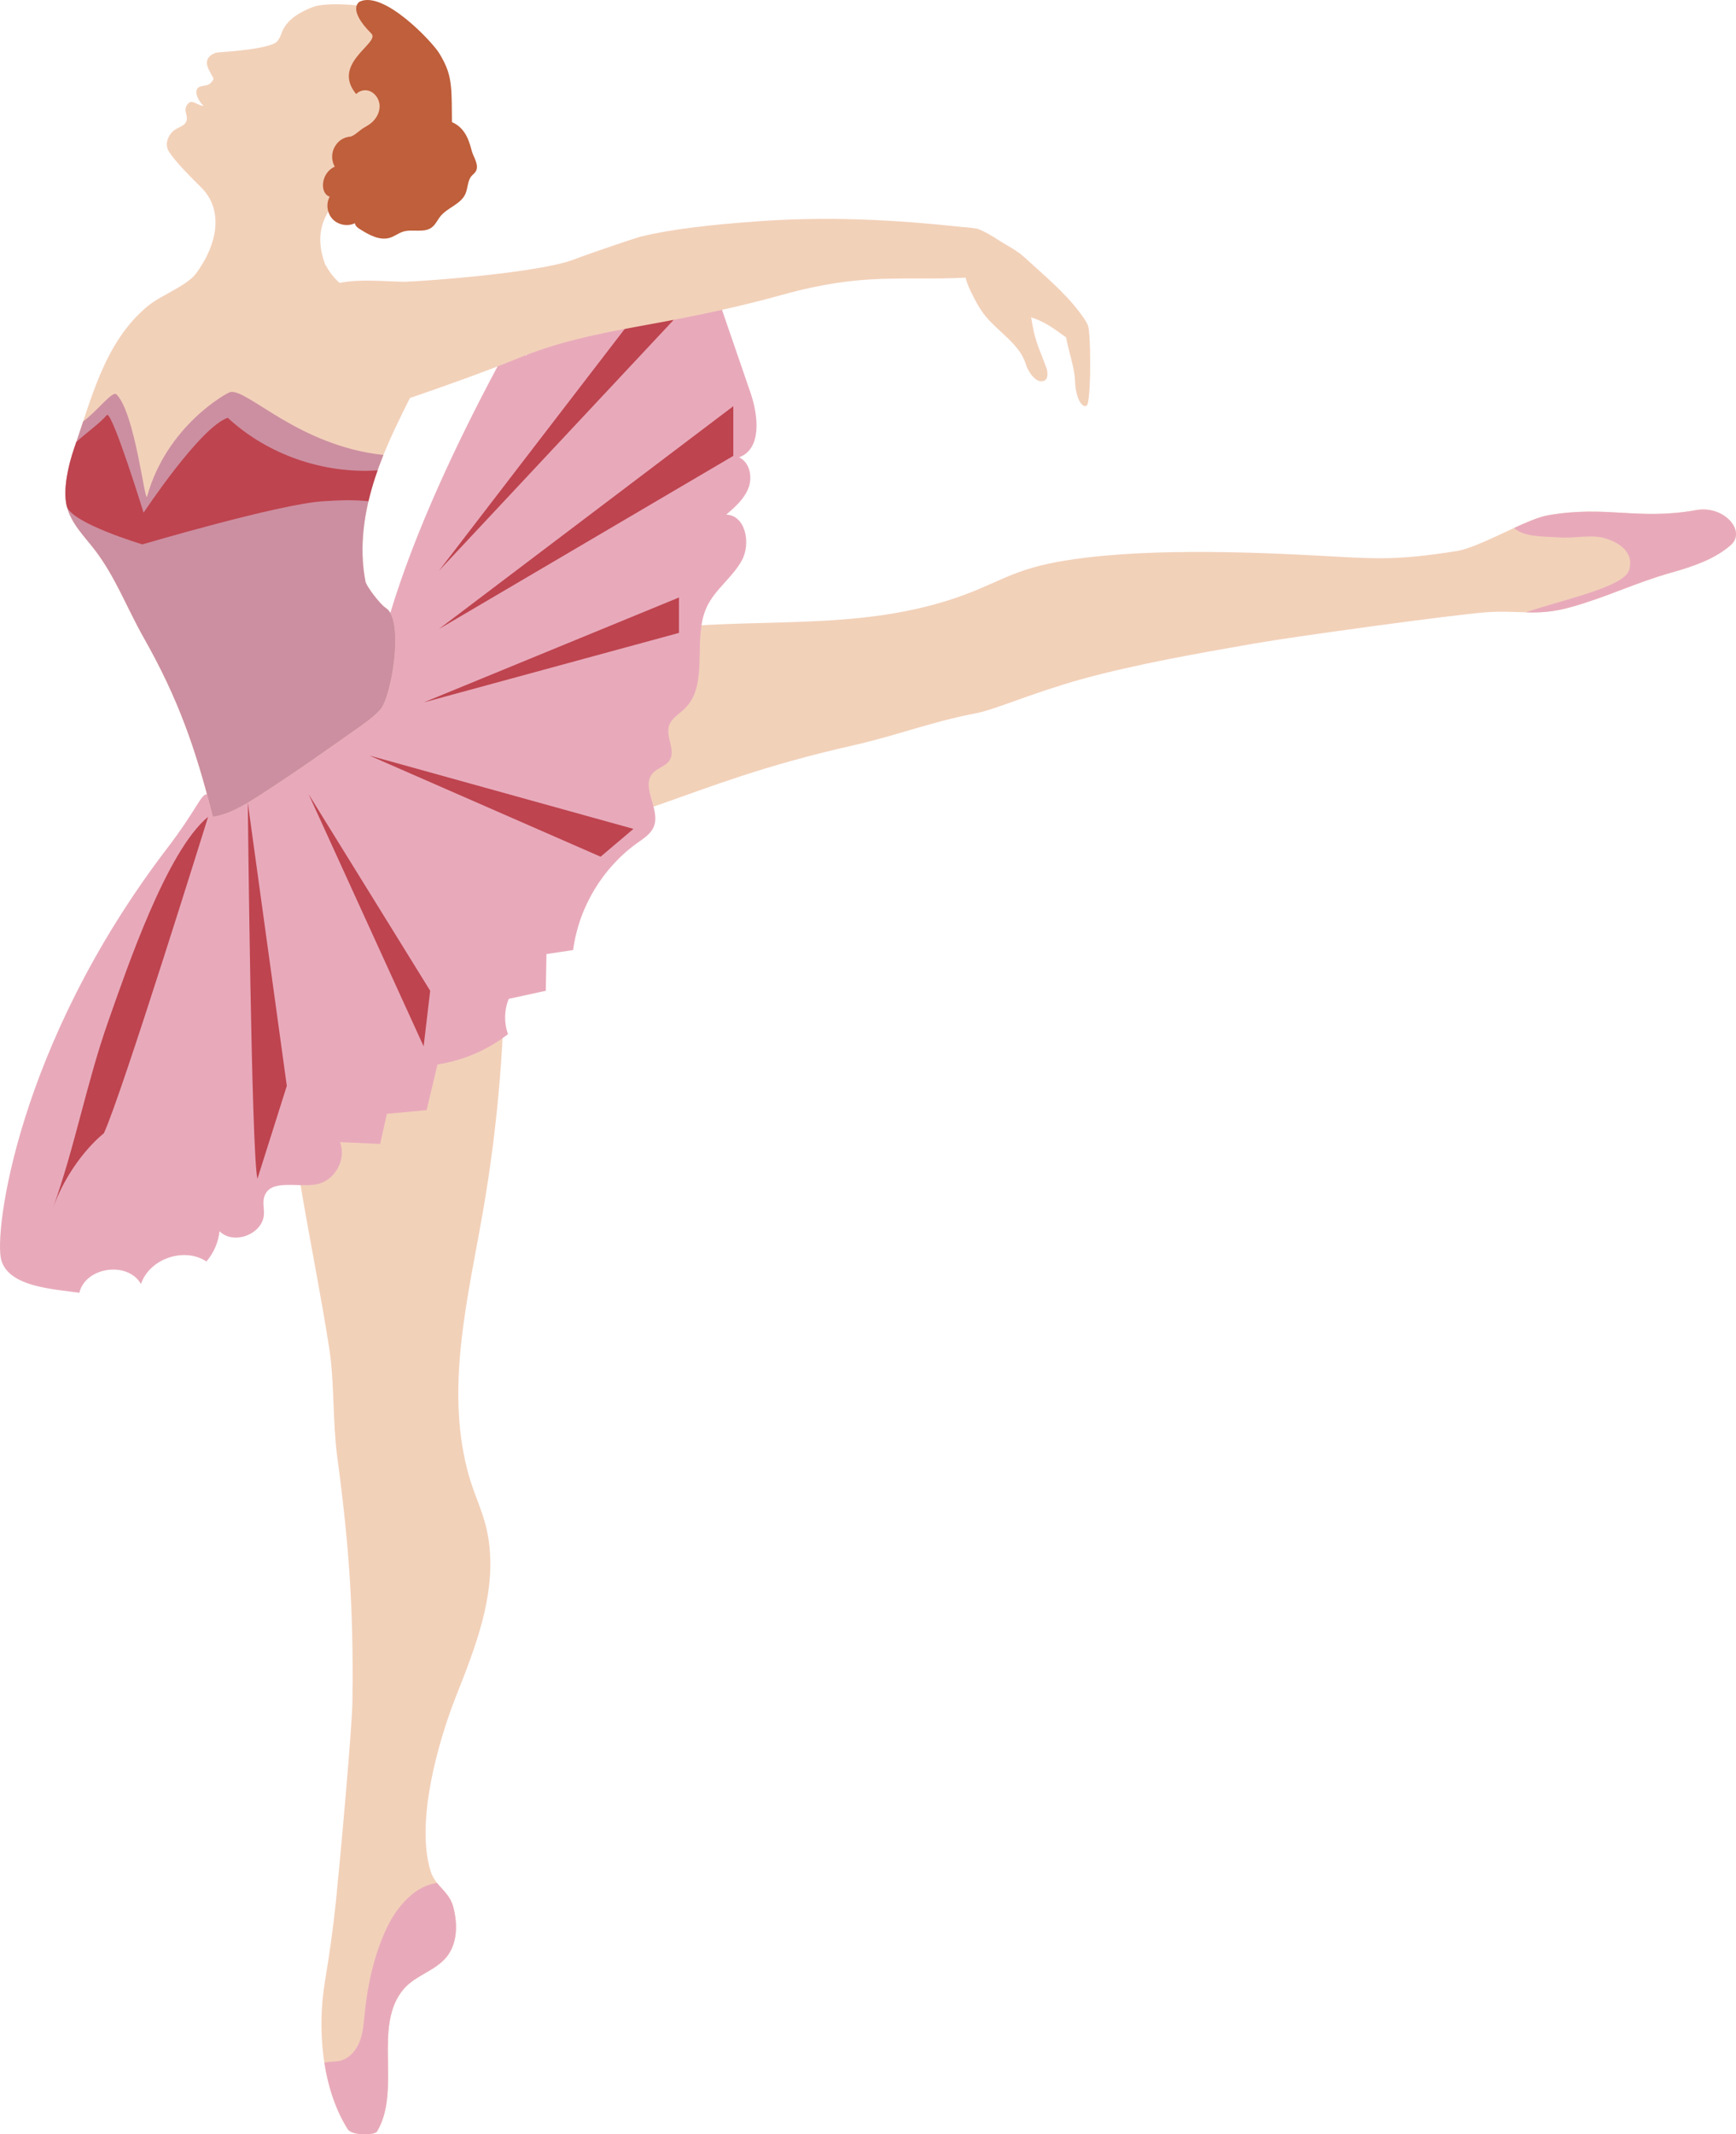<?xml version="1.0" encoding="UTF-8"?>
<svg id="Layer_1" data-name="Layer 1" xmlns="http://www.w3.org/2000/svg" viewBox="0 0 813.686 1000">
<defs>
    <style>
      .cls-1 {
        fill: #e8aabb;
      }

      .cls-2 {
        fill: #be444f;
      }

      .cls-3 {
        fill: #cc8fa1;
      }

      .cls-4 {
        fill: #f2d1b9;
      }

      .cls-5 {
        fill: #bf5f3b;
      }
    </style>
  </defs>
  <g>
    <path class="cls-4" d="M166.88,2.482c-6.548-.627-15.844-.954-20.576,.937-5.547,2.217-10.954,5.213-13.676,10.531-.718,1.403-1.527,5.285-4.151,6.465-7.304,3.284-26.676,3.995-27.443,4.31-7.818,3.209-2.158,9.049-.952,12.143-1.957,5.066-6.757,1.913-7.893,5.341-.74,2.232,1.481,5.92,3.29,7.423-2.509,.022-5.298-3.119-7.064-1.337-3.007,3.036-.403,5.134-.867,7.773-.593,3.375-4.521,3.289-6.857,5.795-2.327,2.495-3.386,6.019-1.628,8.942,2.996,4.983,11.269,13.06,15.381,17.172,11.635,11.635,7.326,31.339-9.342,48.007-1.049,1.049,21.35,10.719,22.714,11.303,10.522,4.505,37.226-8.518,46.848-18.14-12.233-24.788,3.294-34.448,10.747-44.325,27.124-35.945,28.344-28.785,29.851-36.203,1.097-5.403,.35-11.013-.857-16.392-1.787-7.963-2.94-12.252-7.443-19.047-4.457-6.726-12.432-9.965-20.082-10.697Z"/>
    <path class="cls-5" d="M205.894,24.981c1.559,2.579,2.999,5.25,3.957,8.107,1.642,4.894,1.815,10.142,1.901,15.303,.091,5.487,.101,10.976,.028,16.463-.147,11.133-.085,24.18-8.434,31.546-20.131,17.761-48.889,.429-48.042-.853,5.034-7.618,13.416-19.103,9.613-29.97-2.208-6.309,12.297-11.072,3.607-19.763-15.425-15.425,10.079-25.546,5.542-30.083-11.594-11.594-5.542-14.927-5.542-14.927,11.225-5.495,34.091,18.752,37.37,24.177Z"/>
    <path class="cls-4" d="M165.254,47.862c-.089-3.372,3.598-6.11,6.915-5.498,3.317,.612,5.725,3.97,5.77,7.343,.045,3.373-1.958,6.563-4.716,8.505-1.125,.792-2.367,1.403-3.499,2.185-1.559,1.078-2.91,2.482-4.625,3.289s-4.029,.828-5.244-.627c-1.622-1.942-.296-4.851,1.058-6.989,2.437-3.847,4.34-8.208,4.34-8.208Z"/>
    <path class="cls-5" d="M156.906,68.758c-1.63,2.825-1.63,6.519,0,9.344-6.847,3.068-6.956,12.828-2.362,14.012-1.83,3.32-1.258,7.795,1.348,10.548,2.606,2.753,7.042,3.57,10.458,1.926,.104,1.269,1.296,2.129,2.374,2.808,4.296,2.708,9.349,5.526,14.179,3.958,2.087-.677,3.861-2.123,5.953-2.786,4.414-1.399,9.83,.771,13.529-2.016,1.766-1.331,2.658-3.498,4.053-5.214,3.327-4.094,9.495-5.621,11.677-10.423,1.26-2.774,.958-6.272,2.987-8.546,.55-.616,1.244-1.102,1.72-1.777,2.053-2.917-.766-6.789-1.535-9.374-1.109-3.729-2.48-11.044-9.457-14-8.384-3.552-35.658,7.814-41.911,6.992-5.057-.665-10.011-.651-13.012,4.549Z"/>
  </g>
  <path class="cls-4" d="M165.183,797.311c-.186,12.633-5.661,73.205-7.627,92.469-1.416,13.871-2.973,24.831-5.253,38.586-3.632,21.92-1.662,49.535,10.666,69.2,1.992,3.178,12.68,2.896,13.736,1.134,11.686-19.498-2.29-49.796,12.65-66.928,5.471-6.274,14.678-8.366,19.928-14.825,5.145-6.33,5.268-15.462,3.194-23.351-2.074-7.889-8.446-9.474-10.772-17.292-6.85-23.02,3.469-59.946,12.325-82.271,8.856-22.325,17.896-45.663,15.38-69.548-1.564-14.847-6.879-21.922-10.528-36.399-9.917-39.343,.546-80.507,7.493-120.482,7.115-40.944,10.522-82.532,10.163-124.088-.086-9.992-77.983-9.928-87.032-5.593-18.984,9.095-16.872,33.499-16.083,51.22,2.249,50.526,13.395,94.314,20.927,142.817,2.403,15.473,1.553,34.31,3.677,50.253,4.884,36.675,7.852,67.956,7.156,115.097Z"/>
  <path class="cls-4" d="M444.077,281.404c22.101-6.92,28.396-13.826,50.965-18.018,37.056-6.883,89.783-4.874,125.771-2.89,22.831,1.259,33.341,2.271,61.965-2.305,10.931-1.747,32.396-14.949,42.769-16.752,27.561-4.791,41.99,2.485,69.527-2.436,12.97-2.318,23.535,9.811,16.206,16.335-7.33,6.524-17.709,10.081-27.632,12.873-17.54,4.936-29.738,11.285-47.278,16.221-16.33,4.596-23.713,1.224-40.227,2.476-14.893,1.129-88.425,11.148-108.364,14.627-25.159,4.39-55.406,9.661-80.782,16.678-22.301,6.166-40.827,14.3-49.03,15.868-22.124,4.229-36.701,10.322-58.746,15.307-82.521,18.663-98.413,39.162-181.303,48.277-4.269,.47,12.656-75.122,16.65-80.166,10.272-12.973,36.193-15.562,52.739-19.186,52.653-11.534,104.642-.588,156.769-16.909Z"/>
  <g>
    <path class="cls-1" d="M.603,590.44c3.6,12.419,23.78,13.497,36.589,15.265,2.909-12.146,22.712-14.947,28.875-4.084,3.954-11.857,20.266-17.479,30.686-10.577,3.417-3.961,5.591-8.978,6.147-14.179,6.61,6.689,20.401,1.376,20.814-8.019,.119-2.716-.662-5.518,.152-8.112,2.74-8.737,15.925-4.072,24.892-5.928,8.314-1.722,13.736-11.803,10.589-19.688,6.28,.287,12.56,.574,18.84,.86,1.048-4.709,2.097-9.419,3.146-14.128,6.211-.568,12.422-1.137,18.633-1.705,1.693-7.136,3.386-14.273,5.08-21.409,11.992-1.824,23.497-6.767,33.075-14.21-1.942-5.297-1.811-11.323,.359-16.53,5.783-1.261,11.566-2.521,17.35-3.782,.101-5.733,.202-11.467,.303-17.201,4.17-.63,8.339-1.259,12.509-1.889,2.597-19.927,13.801-38.582,30.171-50.236,2.993-2.131,6.331-4.256,7.676-7.675,3.156-8.021-6.259-18.434-.564-24.904,2.242-2.547,6.198-3.288,7.98-6.176,2.878-4.664-1.966-10.843-.322-16.071,1.082-3.441,4.594-5.384,7.195-7.884,12.027-11.559,3.448-32.707,10.516-47.816,3.852-8.233,11.976-13.74,16.371-21.697,4.395-7.956,1.836-21.19-7.246-21.553,4.16-3.586,8.478-7.392,10.42-12.529,1.942-5.137,.559-11.98-4.414-14.312,10.728-3.94,9.05-19.489,5.333-30.296-5.21-15.147-10.421-30.295-15.631-45.442-1.824,2.314-3.647,4.629-5.471,6.943-4.077-7.303-16.49-7.432-20.718-.215,.422-3.987-5.591-5.56-9.034-3.505-3.442,2.055-5.51,5.884-8.887,8.044-4.888,3.126-11.2,2.091-16.999,2.283-5.799,.192-12.726,3.062-13.151,8.849,.276-3.997-5.446-6.065-8.917-4.063-3.471,2.002-5.011,6.12-6.297,9.915-2.127-5.683-10.582-.458-13.443,4.893-18.959,35.455-38.634,77.014-50.271,115.498-4.446,14.703-4.155,25.463-11.153,39.137-9.982,19.504-52.694,45.807-74.763,45.807-2.962,0-4.502,6.777-18.836,25.55C7.877,489.746-2.997,578.021,.603,590.44Z"/>
    <polygon class="cls-2" points="205.675 267.506 304.781 138.531 318.239 147.23 205.675 267.506"/>
    <path class="cls-2" d="M24.716,566.262c8.518-23.546,23.961-35.267,23.961-35.267,8.287-17.704,48.876-148.284,48.876-148.284-19.529,15.946-38.383,72.01-46.716,95.54-10.212,28.836-15.757,59.359-26.122,88.011Z"/>
    <path class="cls-2" d="M116.145,376.079s1.664,164.256,4.514,176.244l13.774-43.544-18.288-132.7Z"/>
    <polygon class="cls-2" points="144.653 372.118 198.565 490.265 201.634 464.201 144.653 372.118"/>
    <polygon class="cls-2" points="173.143 354.003 281.507 401.398 296.911 388.365 173.143 354.003"/>
    <polygon class="cls-2" points="198.565 329.12 318.239 296.536 318.239 279.948 198.565 329.12"/>
    <polygon class="cls-2" points="205.675 294.759 343.714 213.594 343.714 190.311 205.675 294.759"/>
  </g>
  <path class="cls-4" d="M94.715,123.929c-3.712,9.306-18.142,13.295-25.801,19.754-19.77,16.67-25.82,42.228-34.247,66.676-2.604,7.553-5.239,18.943-3.392,26.716,1.899,7.989,8.133,14.071,13.146,20.575,9.619,12.48,15.219,27.518,22.993,41.223,16.149,28.471,24.396,52.093,32.366,83.84,7.629-1.206,14.445-5.326,20.955-9.484,16.006-10.222,31.522-21.188,47.032-32.149,3.689-2.607,7.41-5.243,10.452-8.583,5.301-5.821,11.404-42.067,2.665-47.594-2.823-1.785-9.16-10.293-9.565-12.347-3.199-16.222-.655-33.144,4.519-48.848,5.174-15.704,12.897-30.421,20.342-45.185,4.019-7.969,7.95-17.673,3.456-25.385-4.347-7.461-14.174-9-22.49-11.327-9.946-2.783-19.804-8.315-24.44-17.545-17.824,2.091-57.989-.337-57.989-.337Z"/>
  <path class="cls-4" d="M510.006,152.709c-.583-1.808-2.409-4.246-3.534-5.777-7.398-10.06-17.116-17.903-26.298-26.366-3.741-3.448-8.06-5.374-12.313-8.166-2.642-1.735-7.032-4.383-9.98-5.286l-.002-.014c-.024-.003-5.317-.744-6.051-.648-33.325-3.621-64.374-5.197-98.352-2.633-18.863,1.424-37.863,3.281-53.503,7.131-1.692,.417-21.508,7.049-31.172,10.703-16.16,6.112-68.66,10.039-78.415,10.331-10.188,.305-39.912-3.988-39.004,8.146,.391,5.22,30.393,49.645,25.852,51.248-9.193,3.244,39.273-12.679,64.282-22.995,38.054-15.697,66.215-13.95,125.598-30.368,37.74-10.435,54.894-6.426,85.454-7.914,.618,2.199,1.366,4.226,2.195,5.917,1.921,3.919,3.862,7.868,6.531,11.322,6.338,8.199,16.773,13.702,19.643,23.659,.671,2.327,4.482,9.194,8.554,7.355,2.008-.907,1.541-4.499,.955-6.063-3.878-10.365-5.469-12.67-7.119-23.614,6.465,2.234,9.081,4.178,16.34,9.377,1.482,7.516,4.011,14.571,4.206,20.153,.391,11.21,5.115,13.981,5.944,10.971,1.656-6.014,1.444-32.572,.187-36.47Z"/>
  <path class="cls-1" d="M209.284,916.948c5.145-6.33,5.268-15.462,3.194-23.351-1.416-5.386-4.834-7.835-7.602-11.334-.48,.053-.967,.12-1.469,.221-10.232,2.046-18.146,12.263-22.276,21.125-5.686,12.202-8.798,26.022-10.157,39.361-.457,4.487-.708,9.069-2.285,13.294-1.577,4.225-4.775,8.14-9.147,9.246-2.003,.507-4.107,.398-6.154,.682-.46,.064-.91,.159-1.357,.263,1.737,11.173,5.223,21.997,10.937,31.113,1.992,3.178,12.68,2.896,13.736,1.134,11.686-19.498-2.29-49.796,12.65-66.928,5.471-6.274,14.678-8.366,19.928-14.825Z"/>
  <path class="cls-1" d="M795.074,239.003c-27.537,4.921-41.966-2.355-69.527,2.436-4.03,.701-9.737,3.124-15.848,5.925,.46,.461,1.05,.912,1.79,1.35,5.145,3.042,13.726,2.641,19.515,3.096,7.329,.576,15.062-1.716,22.038,.607,3.992,1.33,13.231,5.314,10.565,14.645-2.339,8.187-32.621,14.217-48.296,19.836v.003c6.3,.163,12.431-.041,21.058-2.469,17.54-4.936,29.738-11.285,47.278-16.221,9.923-2.793,20.302-6.349,27.632-12.873,7.33-6.524-3.236-18.653-16.206-16.335Z"/>
  <g>
    <path class="cls-3" d="M178.218,332.496c5.301-5.821,11.404-42.067,2.665-47.594-2.823-1.785-9.16-10.293-9.565-12.347-3.199-16.222-.655-33.144,4.519-48.848,1.172-3.557,2.48-7.062,3.881-10.53-39.804-4.323-63.572-30.983-71.748-29.502-1.446,.262-29.784,15.7-39.011,48.877-1.067,3.834-5.584-38.986-14.344-47.747-1.904-1.904-8.687,7.482-15.652,12.663-1.416,4.295-2.819,8.609-4.295,12.89-2.604,7.553-5.239,18.943-3.392,26.716,1.899,7.989,8.133,14.071,13.146,20.575,9.619,12.48,15.219,27.518,22.993,41.223,16.149,28.471,24.396,52.093,32.366,83.84,7.629-1.206,14.445-5.326,20.955-9.484,16.006-10.222,31.522-21.188,47.032-32.149,3.689-2.607,7.41-5.243,10.452-8.583Z"/>
    <path class="cls-2" d="M175.836,223.707c.366-1.112,.751-2.218,1.142-3.321-25.427,1.682-51.509-7.311-70.241-24.642-13.035,4.519-39.429,44.479-39.429,44.479,0,0-14.189-45.893-17.075-45.893-4.19,4.717-9.817,8.395-14.479,12.797-.362,1.077-.718,2.157-1.088,3.23-2.604,7.553-5.239,18.943-3.392,26.716,1.899,7.989,35.472,17.991,35.472,17.991,0,0,63.946-18.87,84.617-20.203,8.086-.521,14.419-.725,21.336-.019,.88-3.761,1.933-7.482,3.137-11.135Z"/>
  </g>
</svg>